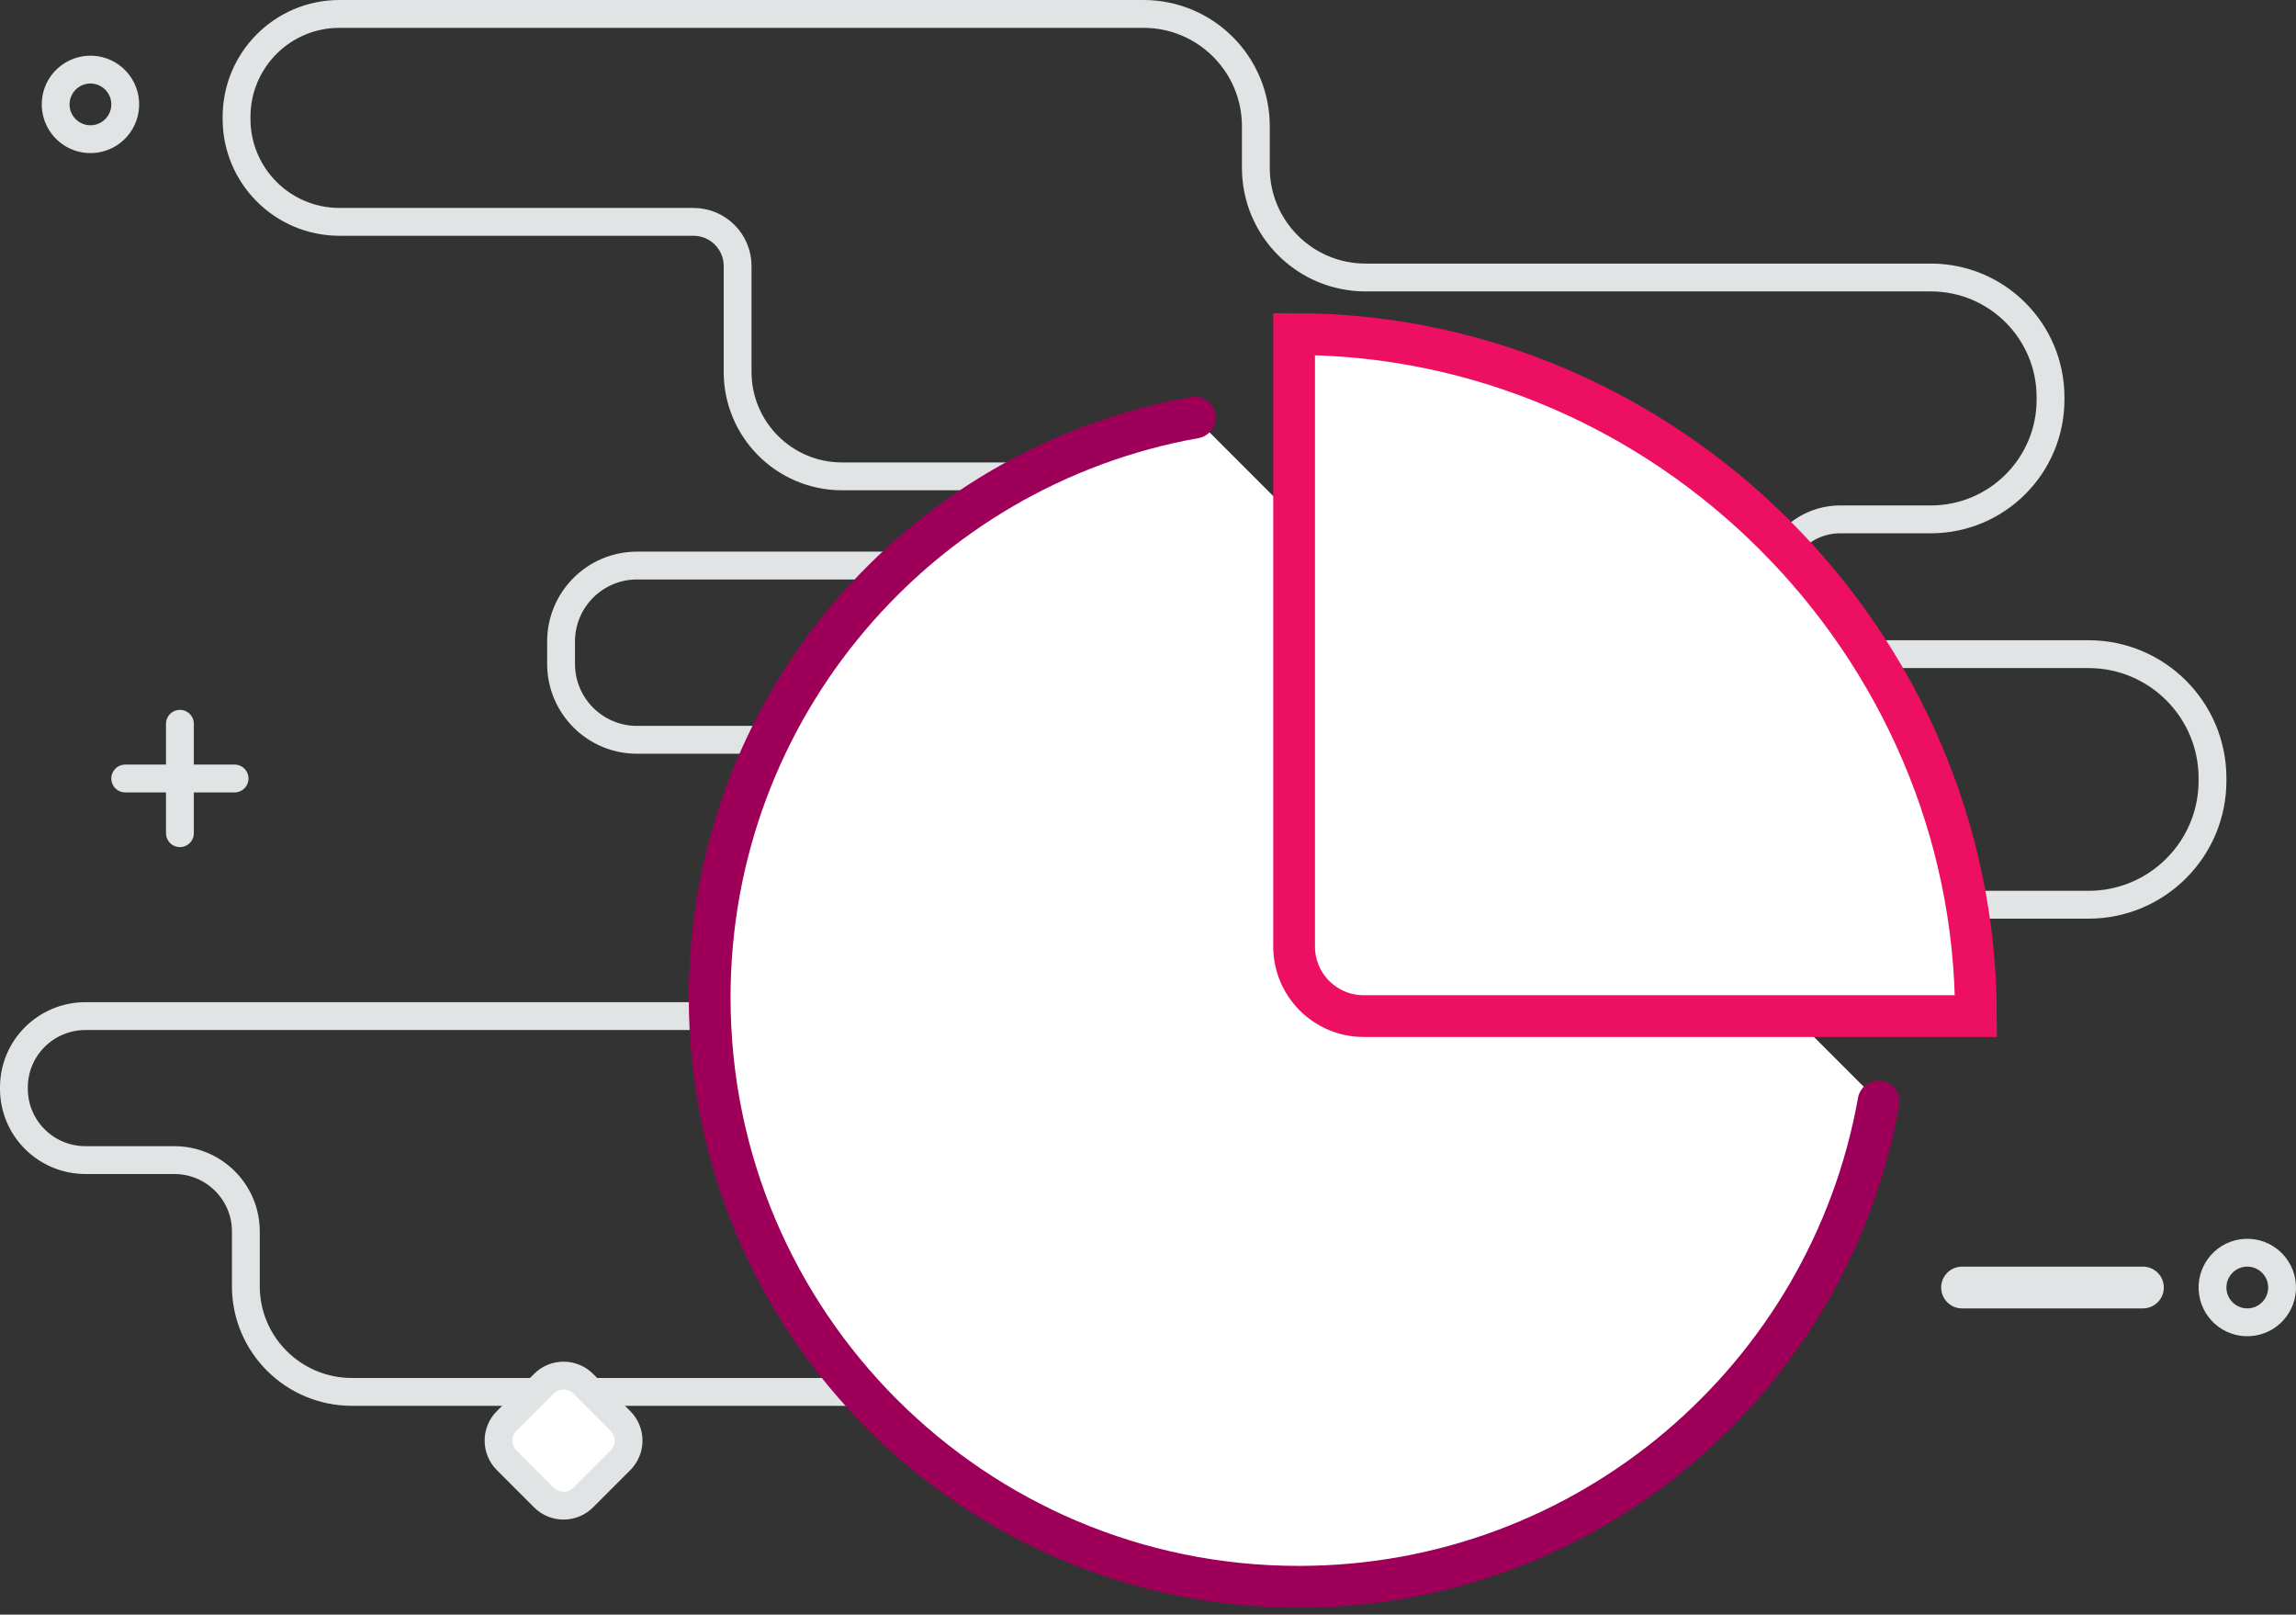 <?xml version="1.0" encoding="UTF-8"?>
<svg width="165px" height="116px" viewBox="0 0 165 116" version="1.1" xmlns="http://www.w3.org/2000/svg" xmlns:xlink="http://www.w3.org/1999/xlink">
    <rect x="0" y="0" width="165" height="116" fill="#333333" stroke="none"/>
    <!-- Generator: Sketch 57 (83077) - https://sketch.com -->
    <title>illo-insights</title>
    <desc>Created with Sketch.</desc>
    <g id="Page-1" stroke="none" stroke-width="1" fill="none" fill-rule="evenodd">
        <g id="illo-insights" transform="translate(1, 1)">
            <path d="M140,91.5 L153,91.5" id="Stroke-2-Copy-2" stroke="#E1E4E5" stroke-width="3" stroke-linecap="round" stroke-linejoin="round"></path>
            <g id="Group-6-Copy-2" transform="translate(8, 51)" stroke="#E1E4E5" stroke-linecap="round" stroke-linejoin="round" stroke-width="2">
                <path d="M3.93,1.49213975e-13 L3.93,7.859" id="Stroke-7"></path>
                <path d="M3.33066907e-14,3.93 L7.859,3.93" id="Stroke-9"></path>
            </g>
            <path d="M162.997,91.369 C163.069,92.748 162.01,93.924 160.631,93.997 C159.252,94.069 158.076,93.01 158.003,91.631 C157.931,90.252 158.99,89.076 160.369,89.003 C161.748,88.932 162.924,89.99 162.997,91.369 Z" id="Stroke-12-Copy-2" stroke="#E1E4E5" stroke-width="2" stroke-linecap="round" stroke-linejoin="round"></path>
            <path d="M7.997,6.369 C8.069,7.748 7.01,8.924 5.631,8.997 C4.252,9.069 3.076,8.01 3.003,6.631 C2.931,5.252 3.99,4.076 5.369,4.003 C6.748,3.932 7.924,4.99 7.997,6.369 Z" id="Stroke-12-Copy-3" stroke="#E1E4E5" stroke-width="2" stroke-linecap="round" stroke-linejoin="round"></path>
            <path d="M16,8.911 L16,9.091 C16,14.013 19.99,18.003 24.912,18.003 L42.755,18.003 C45.402,18.003 47.548,20.149 47.548,22.796 L47.548,22.893 C47.548,25.54 45.402,27.686 42.755,27.686 L36.243,27.686 C31.492,27.686 27.641,31.537 27.641,36.288 L27.641,36.462 C27.641,41.212 31.492,45.064 36.243,45.064 L76.869,45.064 C81.221,45.064 84.749,48.591 84.749,52.943 L84.749,55.927 C84.749,60.385 88.363,64 92.822,64 L150.605,64 C154.689,64 158,60.689 158,56.605 L158,56.456 C158,52.371 154.689,49.061 150.605,49.061 L125.165,49.061 C123.412,49.061 121.992,47.64 121.992,45.888 L121.992,38.281 C121.992,34.136 118.632,30.777 114.488,30.777 L100.817,30.777 C99.064,30.777 97.644,29.356 97.644,27.605 L97.644,27.54 C97.644,25.789 99.064,24.368 100.817,24.368 L129.221,24.368 C132.236,24.368 134.68,21.924 134.68,18.91 L134.68,17.307 C134.68,14.292 132.236,11.849 129.221,11.849 L107.517,11.849 C105.764,11.849 104.344,10.428 104.344,8.676 L104.344,6.571 C104.344,2.942 101.402,0 97.772,0 L24.912,0 C19.99,0 16,3.989 16,8.911 Z" id="Stroke-18" stroke="#E1E4E5" stroke-width="2" stroke-linecap="round" stroke-linejoin="round" transform="translate(87, 32) rotate(-180) translate(-87, -32) "></path>
            <path d="M84.332,79.593 L84.332,83.533 C84.332,86.361 86.636,88.654 89.477,88.654 L95.855,88.654 C98.697,88.654 101,90.947 101,93.775 L101,93.879 C101,96.707 98.697,99 95.855,99 L40.715,99 C36.636,99 33.329,95.708 33.329,91.647 L33.329,91.519 C33.329,88.558 30.917,86.157 27.942,86.157 L6.969,86.157 C3.12,86.157 0,83.051 0,79.22 L0,78.937 C0,75.106 3.12,72 6.969,72 L76.704,72 C80.917,72 84.332,75.399 84.332,79.593 Z" id="Stroke-15" stroke="#E1E4E5" stroke-width="2" stroke-linecap="round" stroke-linejoin="round" transform="translate(50.5, 85.5) scale(-1, -1) translate(-50.5, -85.5) "></path>
            <path d="M134,78.141 C130.472,97.956 113.157,113 92.329,113 C68.951,113 50,94.049 50,70.671 C50,49.843 65.044,32.528 84.859,29 L84.859,29" id="Path" stroke="#9E0059" stroke-width="3" fill="#FFFFFF" stroke-linecap="round" stroke-linejoin="round"></path>
            <path d="M92,23 C118.805,23 141,45.206 141,72 C126.333,72 111.667,72 97,72 C94.239,72 92,69.761 92,67 C92,52.333 92,37.667 92,23 Z" id="Path" stroke="#ED1062" stroke-width="3" fill="#FFFFFF"></path>
            <path d="M38.086,106.586 L35.414,103.914 C34.633,103.133 34.633,101.867 35.414,101.086 L38.086,98.414 C38.867,97.633 40.133,97.633 40.914,98.414 L43.586,101.086 C44.367,101.867 44.367,103.133 43.586,103.914 L40.914,106.586 C40.133,107.367 38.867,107.367 38.086,106.586 Z" id="Stroke-4" stroke="#E1E4E5" stroke-width="2" fill="#FFFFFF" stroke-linecap="round" stroke-linejoin="round"></path>
        </g>
    </g>
</svg>